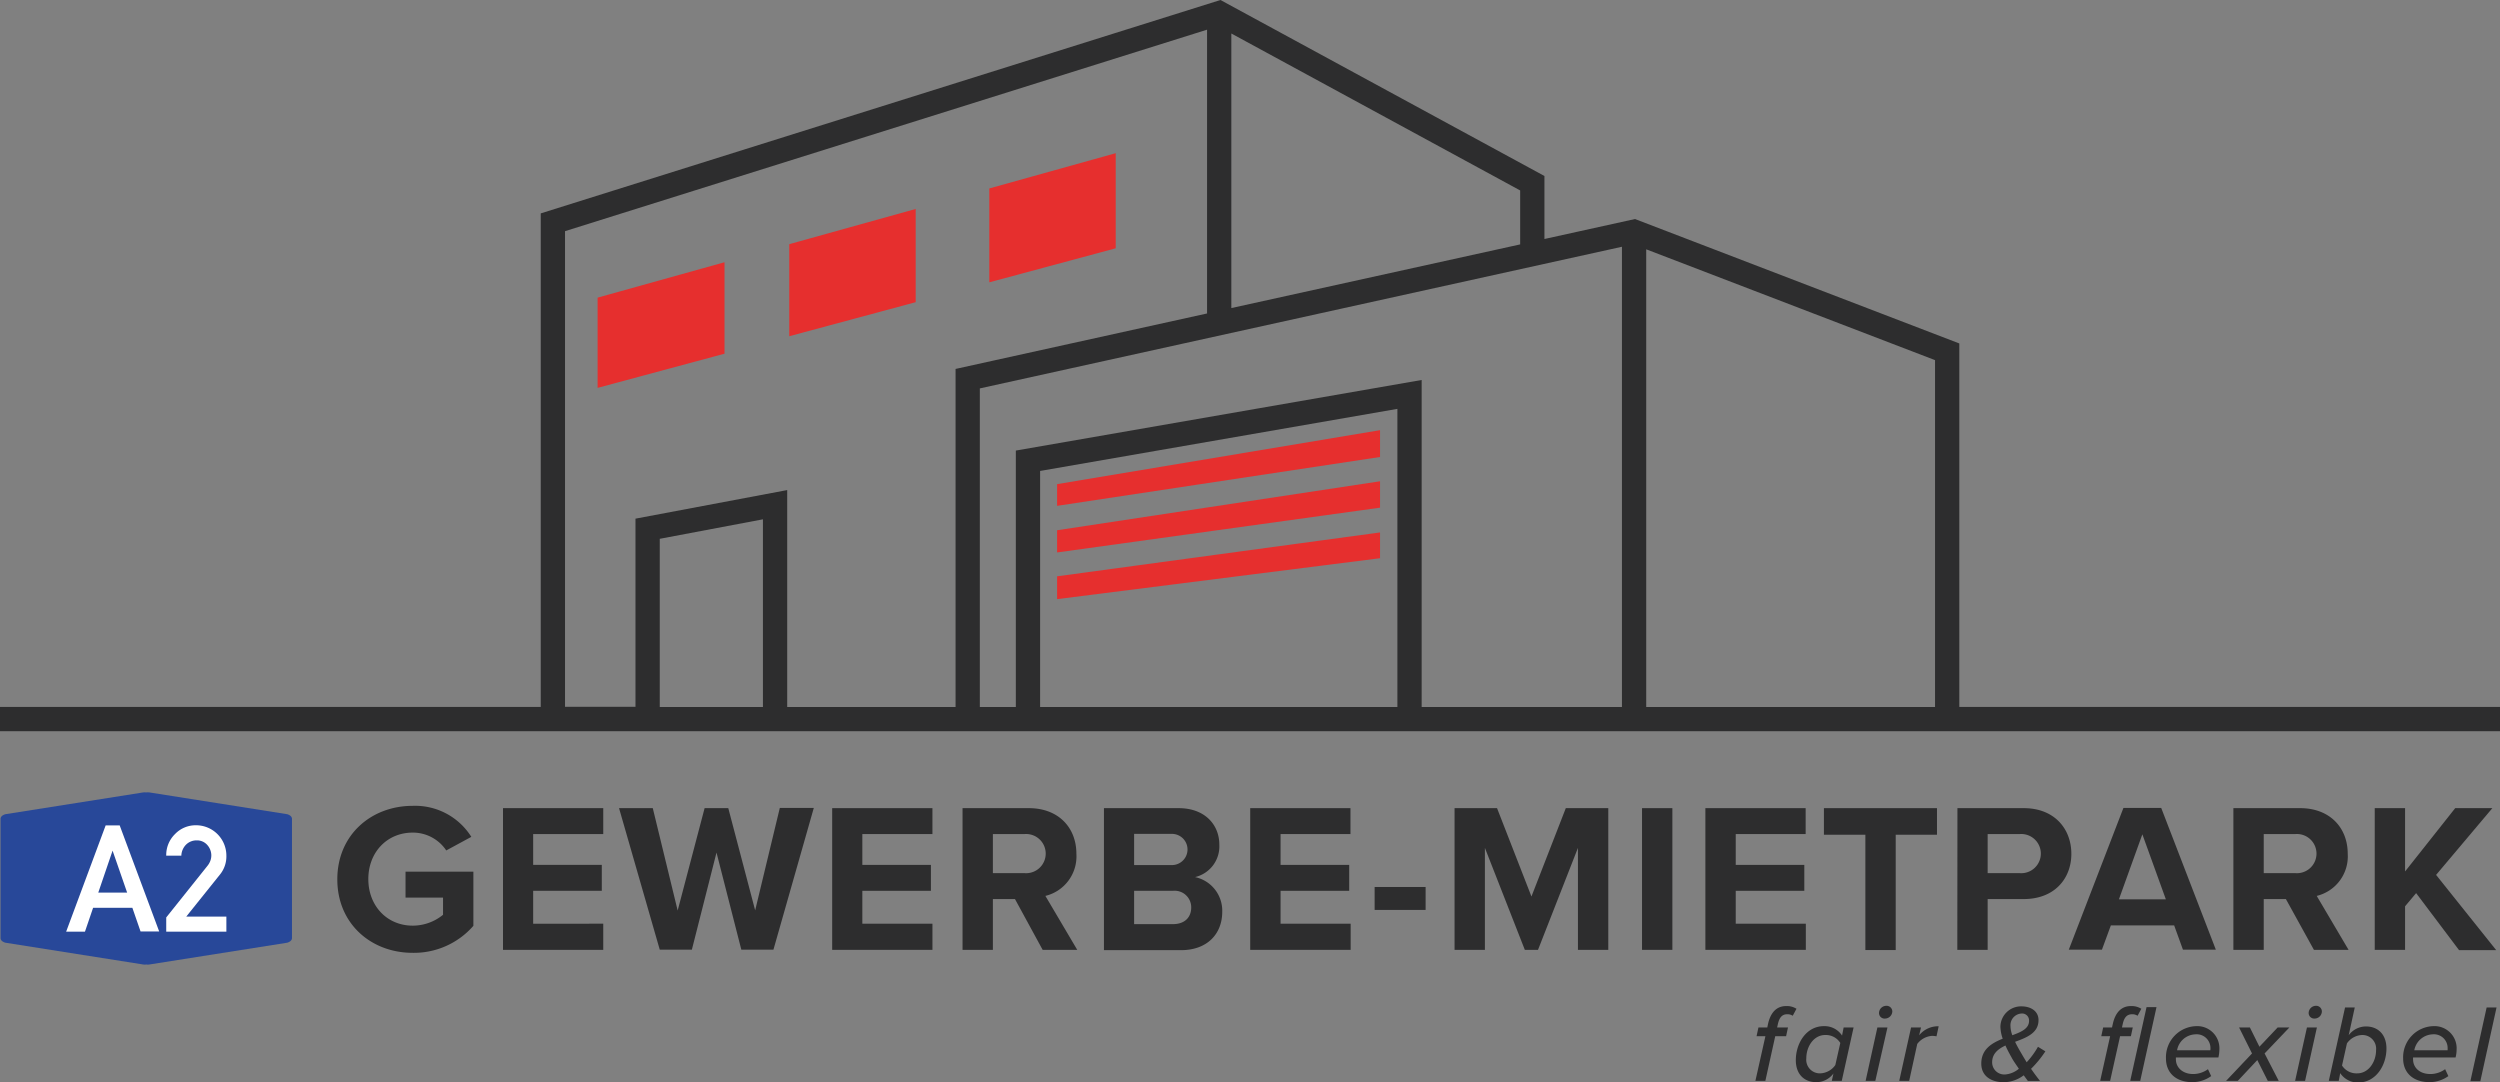 <svg xmlns="http://www.w3.org/2000/svg" viewBox="0 0 411.93 178.31"><rect x="0" y="0" width="411.93" height="178.31" fill="#808080" stroke="none"/><defs><style>.cls-1{fill:#e62f2e;}.cls-2{fill:#2d2d2e;}.cls-3{fill:#284899;}.cls-4{fill:#fff;}</style></defs><title>logo</title><g id="Ebene_2" data-name="Ebene 2"><g id="Layer_1" data-name="Layer 1"><polygon class="cls-1" points="119.38 58.28 119.38 43.21 98.47 49.04 98.47 63.91 119.38 58.28"/><polygon class="cls-1" points="150.88 49.79 150.88 34.43 130.05 40.23 130.05 55.4 150.88 49.79"/><polygon class="cls-1" points="183.84 40.91 183.84 25.24 163.01 31.05 163.01 46.52 183.84 40.91"/><polygon class="cls-1" points="227.39 91.98 174.18 98.72 174.18 94.96 227.39 87.73 227.39 91.98"/><polygon class="cls-1" points="227.39 83.65 174.18 91.03 174.18 87.37 227.39 79.3 227.39 83.65"/><polygon class="cls-1" points="227.39 75.3 174.18 83.35 174.18 79.77 227.39 70.88 227.39 75.3"/><path class="cls-2" d="M269.4,36.09l-14.92,3.29V29L201.1,0,89.1,35.16v81.32H0v4H411.93v-4H322.84V56.59Zm-18.92,4.18L202.89,50.76V5.52l47.59,25.86ZM125.71,116.49h-17V88.78l17-3.21Zm4,0V80.75l-25,4.71v31H93.1V38.09L198.89,4.89V51.65l-41.44,9.14v55.7ZM161.45,64l105.8-23.34v75.83h-33V62.61L167.38,74.24v42.25h-5.93Zm68.8,52.49H171.38V77.6l58.87-10.23Zm88.59,0H271.25V41.08l47.59,18.26Z"/><path class="cls-2" d="M68,132.78a10.92,10.92,0,0,1,9.66,5.11l-4.13,2.24A6.6,6.6,0,0,0,68,137.19c-4.23,0-7.31,3.25-7.31,7.66s3.08,7.67,7.31,7.67a7.87,7.87,0,0,0,5-1.79V147.9H66.82v-4.27H78v8.92A13,13,0,0,1,68,157c-6.82,0-12.42-4.76-12.42-12.11S61.19,132.78,68,132.78Z"/><path class="cls-2" d="M82.88,133.16H99.4v4.27H87.85v5.08H99.16v4.27H87.85v5.42H99.4v4.31H82.88Z"/><path class="cls-2" d="M118.06,140.48l-4.06,16h-5.29L102,133.16h5.56l4.1,16.87,4.44-16.87H120L124.43,150l4.06-16.87h5.6l-6.65,23.35h-5.29Z"/><path class="cls-2" d="M137.12,133.16h16.52v4.27H142.09v5.08h11.3v4.27h-11.3v5.42h11.55v4.31H137.12Z"/><path class="cls-2" d="M167.24,148.14H163.6v8.37h-5V133.16h10.92c4.87,0,7.84,3.19,7.84,7.53a6.7,6.7,0,0,1-5.11,6.93l5.25,8.89h-5.7Zm1.58-10.71H163.6v6.44h5.22a3.23,3.23,0,1,0,0-6.44Z"/><path class="cls-2" d="M181.9,133.16h12.29c4.45,0,6.72,2.84,6.72,6a5.2,5.2,0,0,1-4,5.36,5.66,5.66,0,0,1,4.48,5.74c0,3.5-2.35,6.3-6.8,6.3H181.9Zm11.2,9.38a2.57,2.57,0,1,0,0-5.14h-6.23v5.14Zm.18,9.73c1.89,0,3-1.08,3-2.76a2.73,2.73,0,0,0-3-2.73h-6.41v5.49Z"/><path class="cls-2" d="M206,133.16h16.52v4.27H211v5.08h11.31v4.27H211v5.42h11.55v4.31H206Z"/><path class="cls-2" d="M226.5,146.15h8.4v3.78h-8.4Z"/><path class="cls-2" d="M260,139.71l-6.58,16.8h-2.17l-6.58-16.8v16.8h-5V133.16h7l5.67,14.56L258,133.16h7v23.35h-5Z"/><path class="cls-2" d="M270.56,133.16h5v23.35h-5Z"/><path class="cls-2" d="M281,133.16h16.52v4.27H286v5.08h11.3v4.27H286v5.42h11.55v4.31H281Z"/><path class="cls-2" d="M307.36,137.54h-6.83v-4.38h18.63v4.38h-6.8v19h-5Z"/><path class="cls-2" d="M322.53,133.16h10.93c5.07,0,7.84,3.43,7.84,7.53s-2.8,7.45-7.84,7.45h-5.95v8.37h-5Zm10.26,4.27h-5.28v6.44h5.28a3.23,3.23,0,1,0,0-6.44Z"/><path class="cls-2" d="M358.24,152.48H347.81l-1.47,4h-5.46l9-23.35h6.23l9,23.35h-5.42Zm-9.1-4.3h7.73L353,137.47Z"/><path class="cls-2" d="M376.65,148.14H373v8.37h-5V133.16H379c4.86,0,7.84,3.19,7.84,7.53a6.7,6.7,0,0,1-5.11,6.93l5.25,8.89h-5.71Zm1.58-10.71H373v6.44h5.21a3.23,3.23,0,1,0,0-6.44Z"/><path class="cls-2" d="M398.11,147.16l-1.82,2.17v7.18h-5V133.16h5v10.43l8.26-10.43h6.12l-9.27,11,9.9,12.39h-6.12Z"/><path class="cls-2" d="M290.89,170.74h-1.46l.31-1.44h1.46l.12-.58c.42-1.88,1.4-2.95,3-2.95a2.92,2.92,0,0,1,1.69.45l-.62,1.15a1.52,1.52,0,0,0-.91-.25c-.84,0-1.29.54-1.53,1.6l-.13.58h1.79l-.31,1.44h-1.79l-1.63,7.36h-1.64Z"/><path class="cls-2" d="M303.78,169.3h1.64l-1.95,8.8h-1.64l.27-1.22a3.5,3.5,0,0,1-2.82,1.43c-2,0-3.38-1.31-3.38-3.62,0-2.8,1.73-5.61,4.62-5.61a3.45,3.45,0,0,1,3,1.55Zm-3.86,7.56a3.17,3.17,0,0,0,2.49-1.37l.82-3.64a2.81,2.81,0,0,0-2.49-1.31c-1.86,0-3.11,1.86-3.11,3.84A2.24,2.24,0,0,0,299.92,176.86Z"/><path class="cls-2" d="M309.34,169.3H311l-2,8.8H307.4Zm1.46-3.57a.94.94,0,0,1,1,.91,1.21,1.21,0,0,1-1.19,1.19.91.91,0,0,1-1-.91A1.2,1.2,0,0,1,310.8,165.73Z"/><path class="cls-2" d="M314.89,169.3h1.64l-.31,1.29a4,4,0,0,1,3.22-1.49l-.36,1.66a3.91,3.91,0,0,0-.73-.08,3.36,3.36,0,0,0-2.44,1.33l-1.33,6.09h-1.64Z"/><path class="cls-2" d="M334.66,176.11c.44.64.91,1.28,1.48,2h-2c-.2-.26-.43-.59-.69-.93a5.56,5.56,0,0,1-3.26,1.14c-2.09,0-3.73-1-3.73-3.07,0-2.35,1.71-3.37,3.53-4.1a6.54,6.54,0,0,1-.38-2,3.41,3.41,0,0,1,3.46-3.33c1.55,0,2.82.78,2.82,2.26,0,2.13-1.93,2.87-3.86,3.58.26.55.55,1.08.86,1.61s.71,1.22,1.05,1.76a13.3,13.3,0,0,0,1.86-2.55l1.22.75A17.49,17.49,0,0,1,334.66,176.11Zm-2,0c-.49-.72-1-1.44-1.22-1.89-.38-.67-.73-1.33-1-1.95-1.22.58-2.19,1.35-2.19,2.77a2,2,0,0,0,2.17,2A3.92,3.92,0,0,0,332.66,176.09Zm-1.09-5.53c1.51-.55,2.76-1.11,2.76-2.37A1.14,1.14,0,0,0,333.1,167a1.93,1.93,0,0,0-1.83,2.07A4.34,4.34,0,0,0,331.57,170.56Z"/><path class="cls-2" d="M347.69,170.74h-1.46l.31-1.44H348l.13-.58c.42-1.88,1.4-2.95,3-2.95a3,3,0,0,1,1.7.45l-.62,1.15a1.56,1.56,0,0,0-.91-.25c-.84,0-1.3.54-1.53,1.6l-.13.58h1.78l-.31,1.44h-1.78l-1.64,7.36h-1.64Zm6-4.79h1.64l-2.68,12.15H351Z"/><path class="cls-2" d="M361.85,169.08a3.65,3.65,0,0,1,3.84,3.88,6,6,0,0,1-.16,1.28h-7a3.25,3.25,0,0,0,0,.36c0,1.18,1,2.37,2.84,2.37a4.14,4.14,0,0,0,2.44-.8l.53,1.14a5.37,5.37,0,0,1-3.08,1c-2.71,0-4.37-1.52-4.37-3.91A5.13,5.13,0,0,1,361.85,169.08Zm2.37,3.68a2.27,2.27,0,0,0-2.5-2.33,3.18,3.18,0,0,0-3,2.62h5.48A1.23,1.23,0,0,0,364.22,172.76Z"/><path class="cls-2" d="M371.94,174.67l-3.22,3.43h-1.93l4.28-4.52-2.13-4.28h1.78l1.57,3.17,3-3.17h1.93l-4.08,4.28,2.33,4.52h-1.8Z"/><path class="cls-2" d="M380.12,169.3h1.64l-1.95,8.8h-1.64Zm1.46-3.57a.94.94,0,0,1,1,.91,1.2,1.2,0,0,1-1.18,1.19.92.92,0,0,1-1-.91A1.21,1.21,0,0,1,381.58,165.73Z"/><path class="cls-2" d="M385.36,178.1h-1.64L386.4,166H388l-1,4.57a3.58,3.58,0,0,1,2.84-1.44c2,0,3.38,1.33,3.38,3.64,0,2.79-1.75,5.59-4.62,5.59a3.46,3.46,0,0,1-3-1.54Zm3.86-7.56a3.18,3.18,0,0,0-2.51,1.38l-.81,3.65a2.83,2.83,0,0,0,2.5,1.29c1.86,0,3.11-1.86,3.11-3.83A2.26,2.26,0,0,0,389.22,170.54Z"/><path class="cls-2" d="M400.94,169.08a3.65,3.65,0,0,1,3.84,3.88,5.36,5.36,0,0,1-.17,1.28h-7a1.79,1.79,0,0,0,0,.36c0,1.18.95,2.37,2.84,2.37a4.12,4.12,0,0,0,2.44-.8l.53,1.14a5.34,5.34,0,0,1-3.08,1c-2.71,0-4.37-1.52-4.37-3.91A5.13,5.13,0,0,1,400.94,169.08Zm2.36,3.68a2.26,2.26,0,0,0-2.49-2.33,3.2,3.2,0,0,0-3,2.62h5.48A1.23,1.23,0,0,0,403.3,172.76Z"/><path class="cls-2" d="M409.73,166h1.63l-2.67,12.15h-1.64Z"/><path class="cls-3" d="M.09,144.75v-9.81q0-.52.78-.78l22.72-3.59a2.81,2.81,0,0,1,.51,0,2.88,2.88,0,0,1,.52,0l22.72,3.59c.51.17.77.43.77.78v19.62c0,.34-.26.6-.77.77l-22.72,3.59a1.7,1.7,0,0,1-.52,0,1.65,1.65,0,0,1-.51,0L.87,155.33c-.52-.17-.78-.43-.78-.77Z"/><path class="cls-4" d="M27.39,153.51v-2.34l6.79-8.5a3,3,0,0,0,.51-.92,2.63,2.63,0,0,0,.13-.81,2.58,2.58,0,0,0-.64-1.68,2.24,2.24,0,0,0-1.76-.79,2.45,2.45,0,0,0-1.73.67,2.7,2.7,0,0,0-.81,1.85H27.39a4.82,4.82,0,0,1,1.44-3.55,4.69,4.69,0,0,1,3.4-1.46,5,5,0,0,1,5.07,5,4.73,4.73,0,0,1-1,3.05l-5.61,7H37.3v2.48Z"/><path class="cls-4" d="M19.72,136H17.41L10.9,153.51H14l1.34-3.93h6.47l1.35,3.9,3.07,0Zm-3.53,11.08,2.36-6.92,2.4,6.92Z"/></g></g></svg>